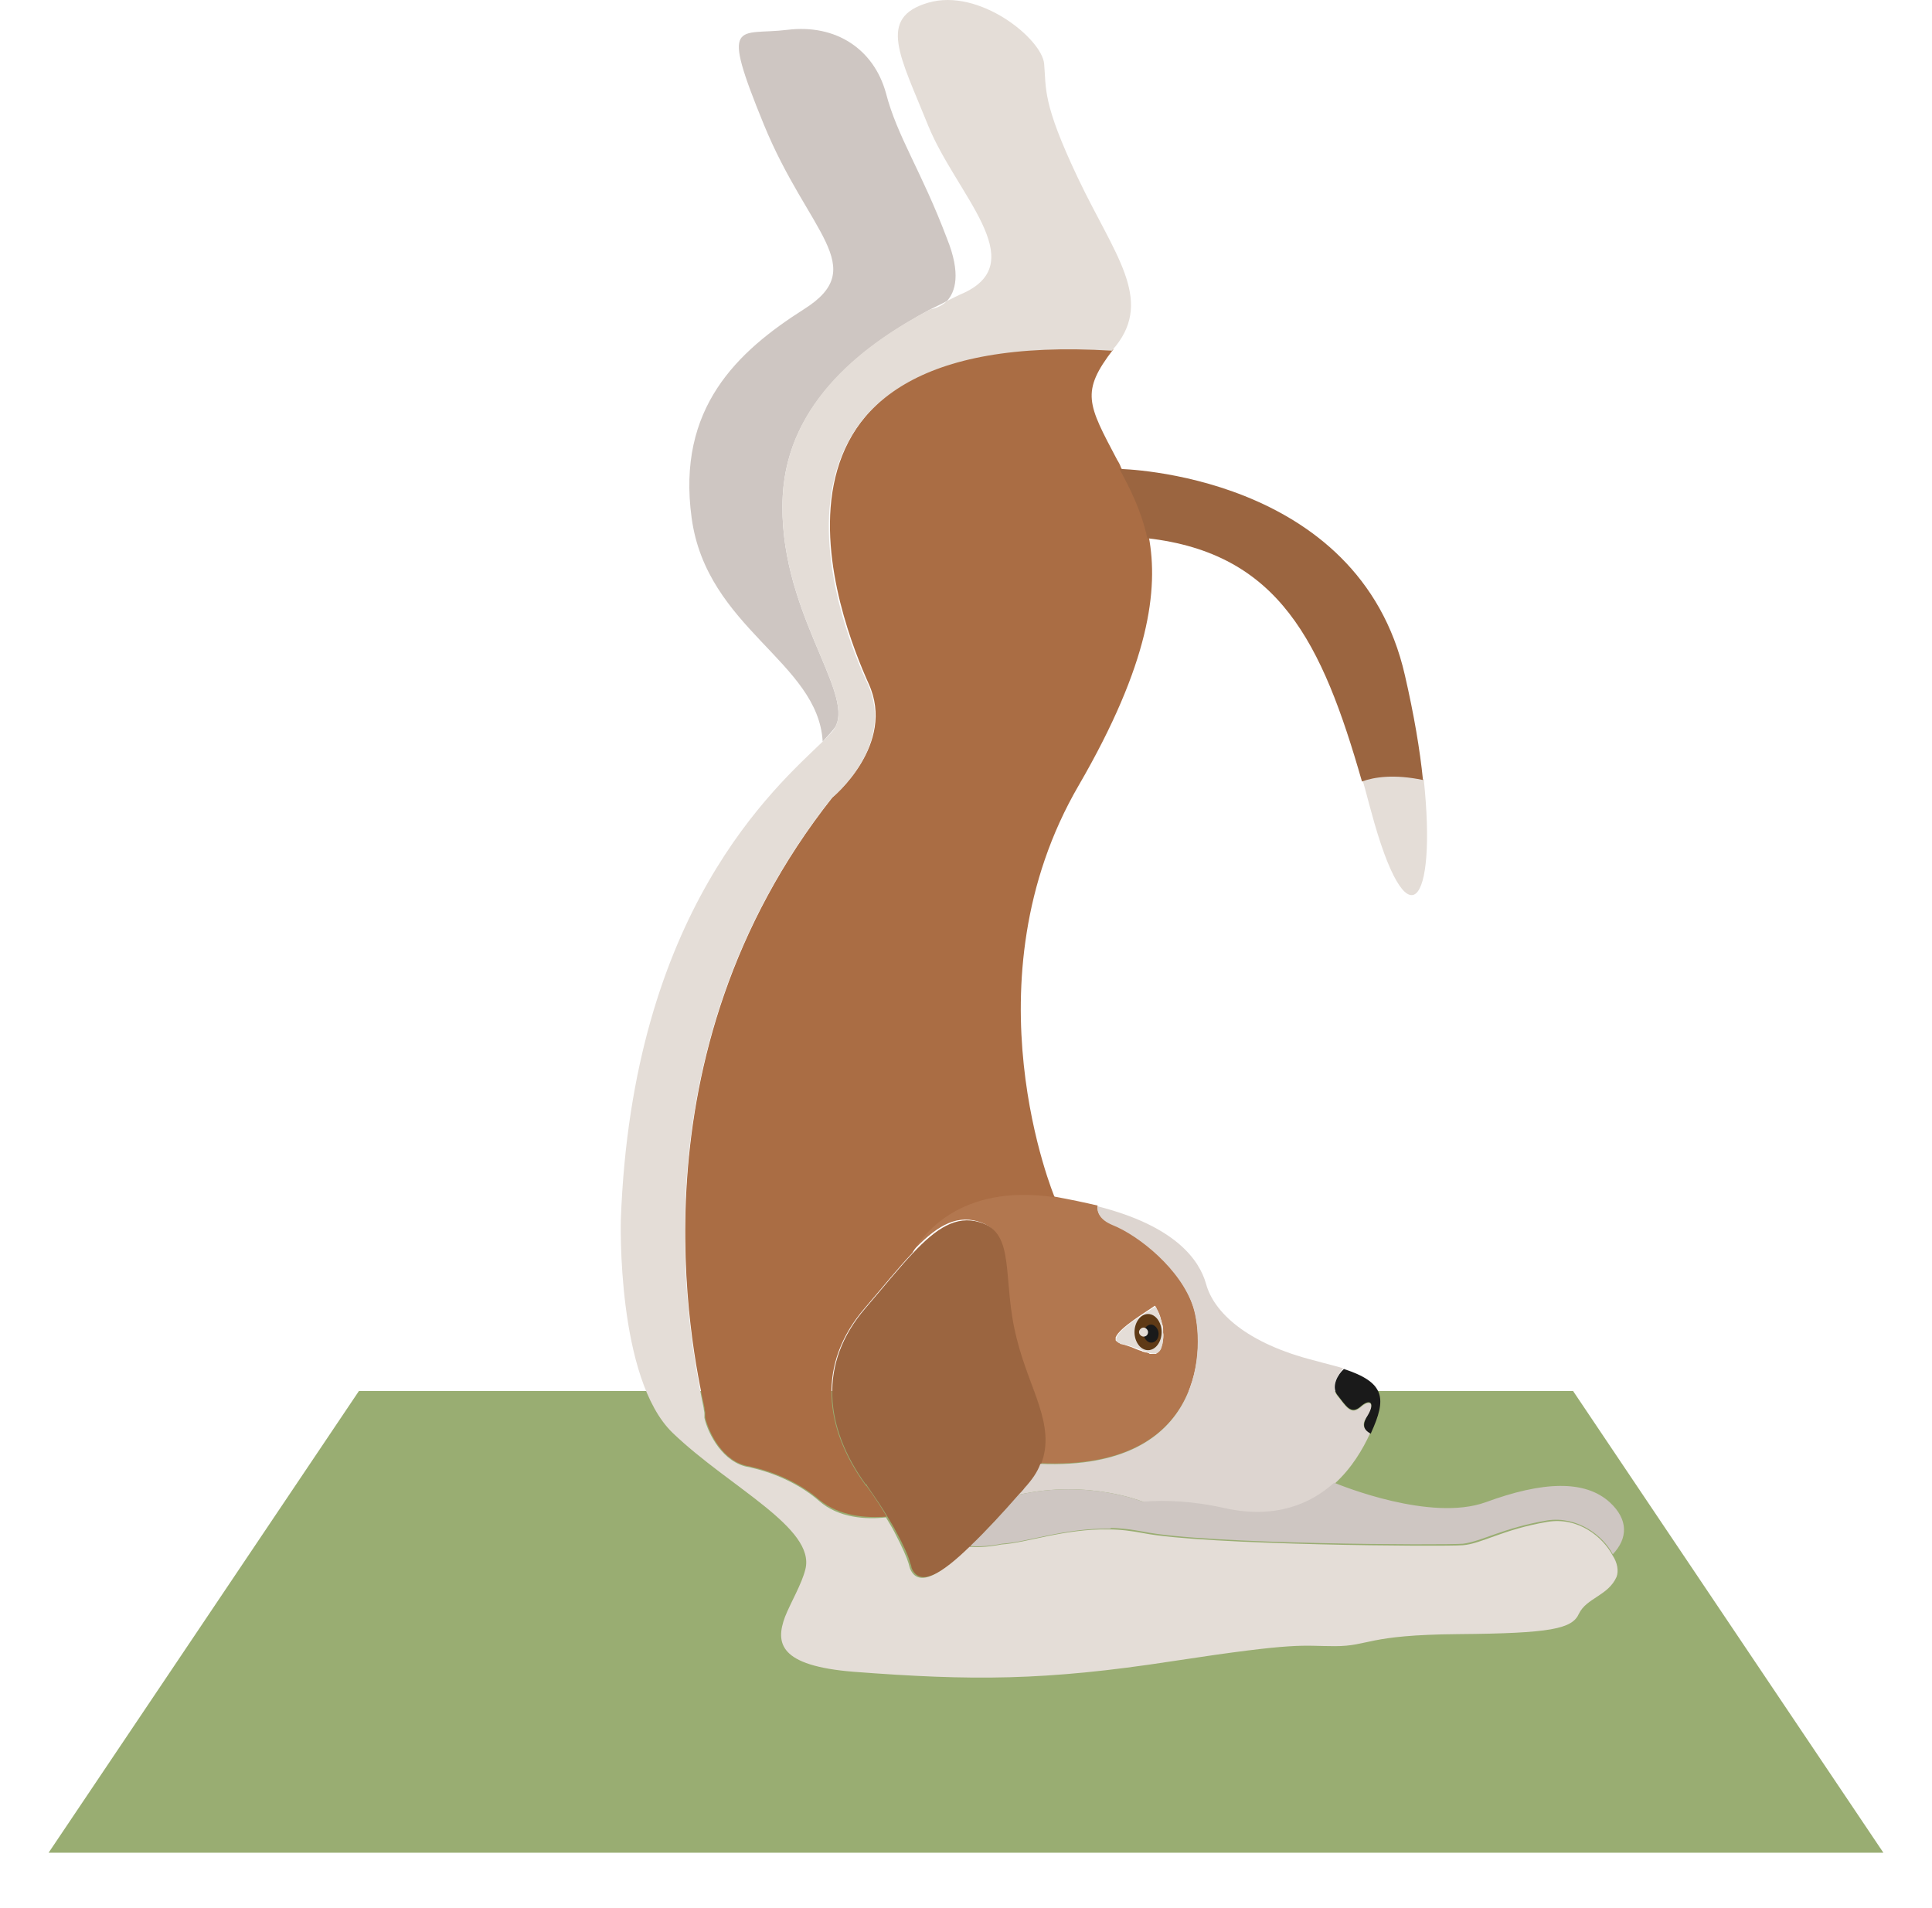 <?xml version="1.0" encoding="UTF-8"?> <svg xmlns="http://www.w3.org/2000/svg" width="159" height="157" viewBox="0 0 159 157" fill="none"> <g filter="url(#filter0_d)"> <path d="M127.461 111.479H77.5H27.539L2 149.479H77.5H153L127.461 111.479Z" fill="#99AD72"></path> </g> <path d="M98.203 107.523C97.211 104.424 93.74 101.635 91.57 100.767C90.516 100.333 90.268 99.713 90.33 99.217C89.276 98.969 88.099 98.721 86.735 98.473C78.801 97.296 75.763 101.759 75.019 103.06C76.941 101.015 78.553 99.961 80.474 100.519C83.574 101.387 82.272 105.23 83.574 110.189C84.689 114.28 86.859 117.317 85.619 120.417C99.38 121.036 99.194 110.499 98.203 107.523ZM95.661 110.623C95.599 110.747 95.599 110.871 95.537 110.995C95.475 111.057 95.475 111.181 95.413 111.181L95.351 111.243L95.289 111.305C95.289 111.305 95.227 111.305 95.227 111.367C95.165 111.367 95.165 111.429 95.103 111.429C95.041 111.429 94.917 111.429 94.793 111.429C94.731 111.429 94.731 111.429 94.669 111.429C94.607 111.429 94.607 111.429 94.545 111.367C94.483 111.367 94.421 111.305 94.297 111.305C94.236 111.305 94.112 111.243 94.049 111.243C93.987 111.243 93.987 111.181 93.925 111.181C93.678 111.119 93.43 110.995 93.12 110.871C92.934 110.809 92.748 110.747 92.562 110.685C92.5 110.685 92.376 110.623 92.314 110.623C92.252 110.623 92.19 110.623 92.19 110.561C92.066 110.499 91.942 110.437 91.88 110.375L91.818 110.313C91.818 110.251 91.818 110.127 91.818 110.065C92.128 109.259 94.359 107.957 95.041 107.461C95.041 107.461 95.103 107.523 95.165 107.647C95.165 107.709 95.227 107.771 95.289 107.895C95.351 108.019 95.413 108.143 95.475 108.329C95.475 108.391 95.537 108.453 95.537 108.577C95.599 108.701 95.599 108.825 95.661 109.011C95.723 109.135 95.723 109.321 95.723 109.445C95.723 109.507 95.723 109.631 95.723 109.693C95.785 109.941 95.723 110.251 95.661 110.623Z" fill="#B2774F"></path> <path d="M85.681 120.479C85.433 121.16 84.999 121.78 84.379 122.462C84.193 122.648 84.007 122.834 83.883 123.02C82.582 124.446 81.218 125.933 79.916 127.235C77.685 129.405 75.701 130.706 75.019 129.033C75.019 129.033 75.019 128.909 74.895 128.599C74.771 128.103 74.399 127.235 73.718 125.995C73.532 125.623 73.284 125.252 73.036 124.818C72.602 124.074 72.044 123.268 71.362 122.276C71.362 122.214 71.3 122.152 71.238 122.152C67.891 117.503 67.271 112.234 71.238 107.647C72.726 105.912 73.966 104.362 75.143 103.122C77.065 101.077 78.677 100.023 80.598 100.581C83.697 101.449 82.396 105.292 83.697 110.251C84.689 114.28 86.921 117.317 85.681 120.479Z" fill="#9B6540"></path> <path d="M112.769 117.937C112.149 119.301 111.219 120.851 109.856 122.09C107.872 123.95 104.959 125.128 100.93 124.198C98.202 123.578 95.971 123.516 94.235 123.64C94.235 123.64 94.235 123.64 94.173 123.64C94.173 123.64 89.648 121.718 83.821 123.02C84.007 122.834 84.193 122.648 84.317 122.462C84.937 121.78 85.371 121.16 85.619 120.479C99.38 121.037 99.132 110.561 98.202 107.585C97.21 104.486 93.739 101.697 91.57 100.829C90.516 100.395 90.268 99.775 90.33 99.279C96.715 100.891 98.698 103.68 99.256 105.664C99.876 107.957 102.541 110.561 108.244 111.986C109.112 112.234 109.918 112.42 110.538 112.606C110.104 113.164 109.484 114.156 110.042 114.838C110.786 115.768 111.157 116.511 111.963 115.83C112.707 115.148 113.203 115.458 112.583 116.511C112.087 117.069 112.087 117.565 112.769 117.937Z" fill="#DDD5D0"></path> <path d="M110.042 114.776C110.786 115.706 111.158 116.449 111.963 115.768C112.707 115.086 113.203 115.396 112.583 116.449C112.149 117.131 112.087 117.627 112.831 117.999V117.937C114.133 115.086 114.009 113.784 110.6 112.668C110.104 113.102 109.546 114.094 110.042 114.776Z" fill="#1A1A1A"></path> <path d="M92.375 110.623C94.235 110.995 95.351 112.172 95.661 110.623C95.971 109.011 95.103 107.523 95.103 107.523C94.235 108.081 90.516 110.251 92.375 110.623Z" fill="#E4DDD7"></path> <path d="M93.367 109.631C93.367 110.437 93.863 111.119 94.483 111.119C95.103 111.119 95.599 110.437 95.599 109.631C95.599 108.825 95.103 108.143 94.483 108.143C93.863 108.143 93.367 108.825 93.367 109.631Z" fill="#5F3A16"></path> <path d="M94.111 109.755C94.111 110.127 94.421 110.499 94.731 110.499C95.103 110.499 95.351 110.189 95.351 109.755C95.351 109.383 95.041 109.011 94.731 109.011C94.421 109.011 94.111 109.321 94.111 109.755Z" fill="#1A1A1A"></path> <path d="M94.483 109.631C94.483 109.445 94.297 109.259 94.111 109.259C93.925 109.259 93.739 109.445 93.739 109.631C93.739 109.817 93.925 110.003 94.111 110.003C94.359 110.003 94.483 109.817 94.483 109.631Z" fill="#E4DDD7"></path> <path d="M88.781 64.628C79.359 80.807 86.797 98.535 86.797 98.535C78.863 97.358 75.825 101.821 75.082 103.122C73.904 104.362 72.664 105.912 71.176 107.647C67.209 112.234 67.829 117.503 71.176 122.152C71.238 122.214 71.238 122.276 71.3 122.276C71.982 123.206 72.54 124.074 72.974 124.818C71.362 124.942 69.131 124.818 67.457 123.454C66.031 122.214 64.048 121.222 61.878 120.727C61.692 120.665 61.506 120.665 61.32 120.603C59.213 120.045 58.221 117.503 58.035 116.635V116.511C58.035 116.449 58.035 116.387 58.035 116.325C58.035 116.263 58.035 116.263 58.035 116.263C58.035 116.14 57.973 116.016 57.973 115.83C56.981 111.181 51.65 86.944 68.511 65.62C68.511 65.62 73.78 61.281 71.486 56.26C69.255 51.301 59.337 26.755 91.632 28.738C88.904 32.271 89.524 33.263 91.942 37.85C92.066 38.036 92.19 38.284 92.252 38.47C93.12 40.082 94.049 41.879 94.545 44.173C95.351 48.512 94.607 54.587 88.781 64.628Z" fill="#AA6D44"></path> <path d="M112.832 66.736C112.584 65.868 112.398 65.062 112.15 64.257C113.142 63.885 114.754 63.637 117.171 64.133C118.287 74.608 115.808 77.832 112.832 66.736Z" fill="#E4DDD7"></path> <path d="M117.109 64.195C114.753 63.699 113.079 63.947 112.088 64.319C108.802 52.851 105.269 45.536 94.421 44.297C93.926 42.003 92.996 40.206 92.128 38.594C92.128 38.594 111.84 38.904 115.621 55.578C116.365 58.802 116.861 61.715 117.109 64.195Z" fill="#9B6540"></path> <path d="M77.933 24.771C77.499 25.019 77.065 25.205 76.57 25.453C71.301 28.304 64.854 32.953 64.42 40.763C63.924 50.062 70.309 56.88 68.759 59.793C68.573 60.103 68.201 60.475 67.705 61.033C67.334 54.462 58.159 51.735 56.92 42.623C55.68 33.573 60.701 28.924 66.156 25.453C71.673 21.981 66.528 19.192 62.87 10.266C59.213 1.34 60.763 2.951 64.792 2.456C68.821 1.96 71.921 4.067 72.912 7.662C73.842 11.258 75.826 14.047 77.933 19.626C79.111 22.539 78.615 24.027 77.933 24.771Z" fill="#CEC6C2"></path> <path d="M133.04 129.777C132.358 131.326 130.56 131.512 129.94 132.814C129.382 134.054 127.647 134.426 120.022 134.488C112.398 134.55 112.708 135.479 109.857 135.479C107.005 135.479 107.005 135.108 96.467 136.719C85.992 138.331 79.979 138.331 70.247 137.587C64.11 137.091 63.8 135.231 64.606 133.062C65.102 131.822 65.97 130.397 66.28 129.157C67.148 125.747 60.019 122.4 55.37 117.937C50.721 113.474 51.093 100.395 51.093 100.395C52.023 74.918 63.862 64.752 67.706 61.033C68.263 60.475 68.635 60.103 68.759 59.794C70.309 56.88 63.924 50.062 64.42 40.764C64.854 32.953 71.239 28.242 76.57 25.453C76.632 25.453 77.375 25.329 77.933 24.771C78.429 24.523 78.925 24.275 79.359 24.089C84.876 21.486 78.677 15.969 76.384 10.328C74.09 4.625 72.168 1.464 76.384 0.224C80.599 -1.016 85.744 3.199 85.93 5.245C86.116 7.291 85.744 8.406 88.719 14.667C91.694 20.928 94.918 24.585 91.818 28.49C91.694 28.614 91.632 28.738 91.508 28.862C59.275 26.878 69.131 51.425 71.425 56.322C73.718 61.405 68.449 65.682 68.449 65.682C51.589 87.006 56.982 111.243 57.912 115.892C57.912 116.016 57.974 116.202 57.974 116.325V116.387C57.974 116.449 57.974 116.511 57.974 116.573V116.697C58.16 117.565 59.151 120.045 61.259 120.665C61.445 120.727 61.631 120.727 61.817 120.789C63.986 121.284 65.97 122.276 67.396 123.516C69.007 124.942 71.301 125.066 72.912 124.88C73.16 125.314 73.408 125.686 73.594 126.057C74.276 127.359 74.648 128.227 74.772 128.661C74.834 128.909 74.896 129.095 74.896 129.095C75.578 130.768 77.561 129.467 79.793 127.297C80.971 127.421 82.396 127.111 82.396 127.111C84.504 126.987 87.541 125.809 91.26 125.871C92.19 125.871 93.12 125.995 94.112 126.181C99.195 127.173 118.845 127.297 120.394 127.173C121.944 127.049 123.68 125.871 127.337 125.252C129.878 124.818 131.924 126.491 132.73 128.041C133.102 128.599 133.226 129.281 133.04 129.777Z" fill="#E4DDD7"></path> <path d="M94.174 123.64C94.174 123.64 92.252 125.438 91.322 125.81C87.603 125.748 84.566 126.925 82.458 127.049C82.458 127.049 81.032 127.359 79.855 127.235C81.156 125.995 82.582 124.446 83.822 123.02C89.648 121.718 94.174 123.64 94.174 123.64Z" fill="#CEC6C2"></path> <path d="M132.73 127.917C131.924 126.367 129.817 124.756 127.337 125.128C123.68 125.748 121.944 126.863 120.395 127.049C118.845 127.173 99.257 127.111 94.112 126.057C93.12 125.872 92.191 125.748 91.261 125.748C92.252 125.376 94.112 123.578 94.112 123.578C94.174 123.578 94.174 123.578 94.174 123.578C95.91 123.454 98.141 123.516 100.869 124.136C104.898 125.004 107.811 123.826 109.795 122.028C110.415 122.276 117.729 125.252 122.254 123.64C126.965 121.904 130.436 121.78 132.482 123.64C134.032 125.066 133.97 126.615 132.73 127.917Z" fill="#CEC6C2"></path> <defs> <filter id="filter0_d" x="0" y="110.479" width="159" height="46" filterUnits="userSpaceOnUse" color-interpolation-filters="sRGB"> <feFlood flood-opacity="0" result="BackgroundImageFix"></feFlood> <feColorMatrix in="SourceAlpha" type="matrix" values="0 0 0 0 0 0 0 0 0 0 0 0 0 0 0 0 0 0 127 0"></feColorMatrix> <feOffset dx="2" dy="3"></feOffset> <feGaussianBlur stdDeviation="2"></feGaussianBlur> <feColorMatrix type="matrix" values="0 0 0 0 0 0 0 0 0 0 0 0 0 0 0 0 0 0 0.25 0"></feColorMatrix> <feBlend mode="normal" in2="BackgroundImageFix" result="effect1_dropShadow"></feBlend> <feBlend mode="normal" in="SourceGraphic" in2="effect1_dropShadow" result="shape"></feBlend> </filter> </defs> </svg> 